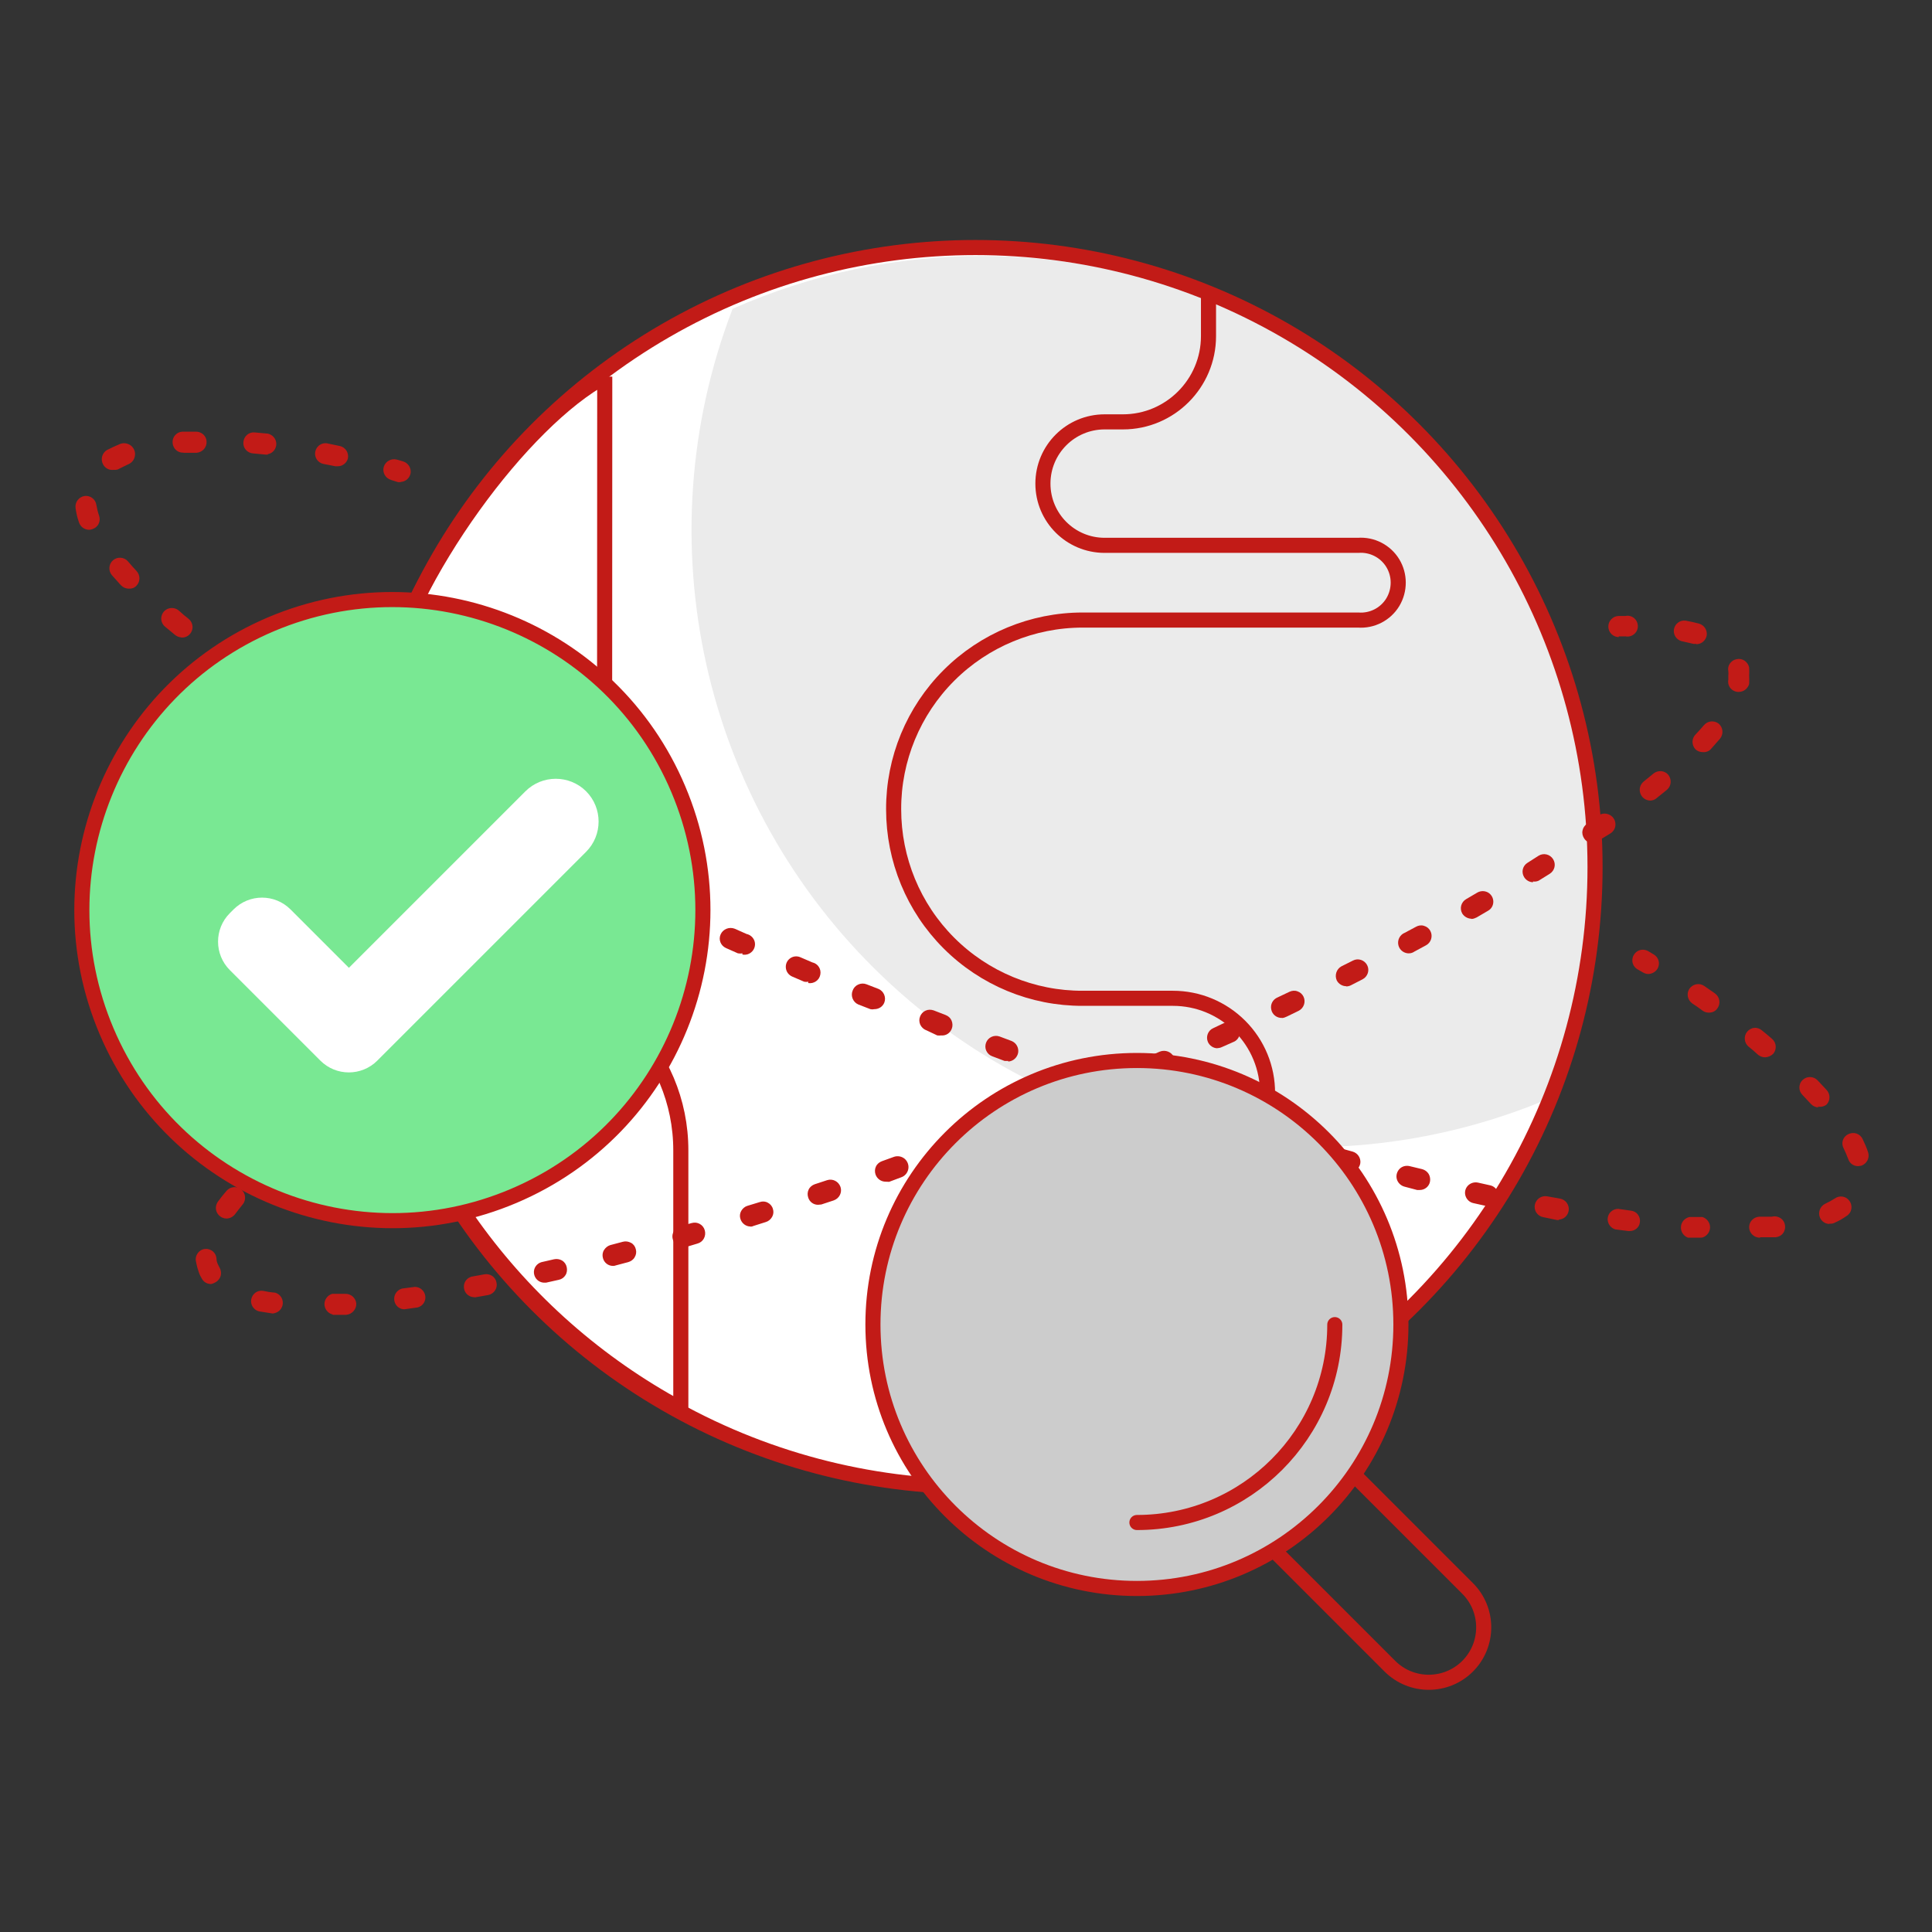 <?xml version="1.0" encoding="UTF-8"?>
<svg width="128px" height="128px" viewBox="0 0 128 128" version="1.1" xmlns="http://www.w3.org/2000/svg" xmlns:xlink="http://www.w3.org/1999/xlink">
    <rect x="0" y="0" width="128" height="128" fill="#333333" stroke="none"/>
    <title>Illustration/128px/Status/w24-searching-positive</title>
    <g id="Illustration/128px/Status/w24-searching-positive" stroke="none" stroke-width="1" fill="none" fill-rule="evenodd">
        <polygon id="BG" fill-opacity="0" fill="#FFFFFF" points="0 128.001 128 128.001 128 0.001 0 0.001"></polygon>
        <g id="Illustration-128px_Status-w24-searching-positive" transform="translate(5, 16.4)">
            <g id="color_92_" transform="translate(18.626, 0.15)" fill-rule="nonzero">
                <circle id="Oval_190_" fill="#FFFFFF" cx="40.82" cy="40.82" r="40.82"></circle>
                <path d="M41.47,0.41 C35.77,0.4 30.12,1.6 24.91,3.91 C18.99,19.32 22.92,36.77 34.86,48.16 C46.8,59.55 64.43,62.64 79.54,56 C84.38,43.44 82.73,29.3 75.13,18.19 C67.51,7.09 54.93,0.44 41.47,0.41 Z" id="Path_1539_" fill="#EBEBEB"></path>
            </g>
            <g id="stroke_70_">
                <circle id="Oval" stroke="#C21B17" stroke-linecap="round" cx="59.626" cy="41.05" r="41.05"></circle>
                <path d="M28.216,47.94 L19.216,47.94 C21.366,60.3 29.066,70.99 40.106,76.94 L40.106,59.83 C40.116,53.26 34.796,47.94 28.216,47.94 Z" id="Path_1535_" stroke="#C21B17" fill="#FFFFFF" fill-rule="nonzero" stroke-linecap="round"></path>
                <path d="M17.006,70.68 C16.706,70.59 16.496,70.31 16.496,70 C16.496,69.69 16.706,69.41 17.006,69.32 L17.856,69.32 C18.246,69.3 18.576,69.59 18.606,69.97 C18.616,70.35 18.316,70.68 17.936,70.71 L17.066,70.71 L17.006,70.68 Z M13.146,70.62 L13.046,70.62 L12.156,70.48 C11.806,70.39 11.576,70.04 11.646,69.68 C11.716,69.32 12.046,69.07 12.416,69.12 C12.686,69.18 12.946,69.22 13.216,69.24 C13.536,69.32 13.756,69.62 13.736,69.96 C13.716,70.29 13.466,70.56 13.136,70.61 L13.136,70.62 L13.146,70.62 Z M21.716,70.34 C21.386,70.3 21.136,70.03 21.116,69.69 C21.096,69.36 21.316,69.06 21.636,68.97 L22.486,68.86 C22.836,68.86 23.126,69.12 23.176,69.46 C23.226,69.8 23.016,70.13 22.676,70.22 L21.816,70.34 L21.716,70.34 Z M26.366,69.54 C26.026,69.51 25.766,69.25 25.736,68.91 C25.706,68.57 25.916,68.27 26.246,68.18 L27.076,68.03 C27.256,67.99 27.446,68.03 27.606,68.13 C27.756,68.23 27.866,68.39 27.896,68.58 C27.976,68.96 27.726,69.32 27.346,69.4 L26.486,69.55 L26.366,69.54 Z M8.976,68.67 C8.726,68.67 8.496,68.54 8.376,68.32 C8.296,68.19 8.226,68.05 8.176,67.9 C8.096,67.68 8.036,67.46 7.996,67.23 C7.916,66.97 8.006,66.69 8.206,66.51 C8.406,66.33 8.706,66.29 8.946,66.41 C9.196,66.52 9.346,66.77 9.346,67.04 C9.356,67.16 9.386,67.27 9.446,67.38 C9.476,67.45 9.506,67.52 9.546,67.58 C9.636,67.74 9.666,67.93 9.626,68.11 C9.576,68.29 9.466,68.44 9.306,68.54 C9.206,68.6 9.096,68.65 8.976,68.67 L8.976,68.67 Z M31.026,68.58 C30.686,68.56 30.416,68.3 30.376,67.96 C30.336,67.62 30.556,67.31 30.876,67.22 L31.706,67.03 C31.886,66.99 32.076,67.02 32.236,67.11 C32.396,67.21 32.506,67.36 32.546,67.55 C32.586,67.73 32.566,67.92 32.466,68.08 C32.366,68.24 32.216,68.35 32.026,68.39 L31.176,68.58 L31.026,68.58 Z M35.616,67.47 C35.296,67.47 35.026,67.26 34.946,66.95 C34.896,66.77 34.916,66.58 35.016,66.42 C35.116,66.26 35.266,66.14 35.436,66.09 L36.266,65.87 C36.446,65.82 36.636,65.85 36.806,65.94 C36.976,66.03 37.086,66.19 37.126,66.37 C37.176,66.55 37.146,66.74 37.046,66.9 C36.956,67.06 36.796,67.17 36.616,67.22 L35.786,67.44 C35.746,67.46 35.686,67.47 35.616,67.47 L35.616,67.47 Z M40.186,66.23 C39.866,66.2 39.606,65.95 39.556,65.62 C39.506,65.3 39.696,64.98 39.996,64.86 L40.826,64.63 C41.206,64.52 41.596,64.74 41.696,65.12 C41.796,65.5 41.586,65.89 41.206,65.99 L40.376,66.24 L40.186,66.23 Z M44.726,64.86 C44.416,64.86 44.146,64.65 44.056,64.36 C43.996,64.18 44.016,63.99 44.106,63.83 C44.196,63.67 44.346,63.54 44.516,63.49 L45.336,63.24 C45.516,63.18 45.706,63.19 45.866,63.28 C46.026,63.36 46.156,63.51 46.206,63.69 C46.266,63.87 46.246,64.06 46.156,64.22 C46.066,64.38 45.916,64.51 45.746,64.56 L44.926,64.82 C44.866,64.85 44.796,64.87 44.726,64.87 L44.726,64.86 Z M10.006,64.33 C9.736,64.33 9.496,64.17 9.376,63.94 C9.256,63.7 9.286,63.42 9.446,63.2 C9.606,62.98 9.796,62.74 10.006,62.5 C10.166,62.31 10.416,62.22 10.666,62.26 C10.906,62.3 11.116,62.48 11.196,62.71 C11.276,62.94 11.236,63.21 11.076,63.4 C10.896,63.62 10.726,63.84 10.576,64.04 C10.436,64.22 10.226,64.33 10.006,64.33 L10.006,64.33 Z M49.196,63.42 C48.896,63.42 48.636,63.23 48.546,62.94 C48.486,62.76 48.496,62.57 48.576,62.41 C48.656,62.24 48.806,62.12 48.976,62.06 L49.796,61.79 C50.166,61.67 50.556,61.87 50.686,62.24 C50.806,62.61 50.606,63 50.236,63.13 L49.416,63.4 L49.196,63.42 Z M53.676,61.89 C53.376,61.89 53.106,61.7 53.006,61.41 C52.946,61.23 52.956,61.04 53.036,60.88 C53.116,60.71 53.266,60.59 53.436,60.53 L54.236,60.24 C54.476,60.16 54.746,60.21 54.946,60.38 C55.136,60.55 55.226,60.81 55.176,61.06 C55.126,61.31 54.946,61.52 54.706,61.6 L53.906,61.9 L53.676,61.89 Z M13.296,60.92 C13.096,60.92 12.896,60.84 12.766,60.69 C12.636,60.55 12.576,60.37 12.586,60.18 C12.596,59.99 12.686,59.82 12.826,59.7 L13.496,59.14 C13.686,58.98 13.946,58.94 14.186,59.03 C14.416,59.12 14.586,59.32 14.626,59.57 C14.666,59.82 14.576,60.06 14.386,60.22 C14.166,60.4 13.946,60.57 13.746,60.77 C13.626,60.87 13.476,60.92 13.326,60.93 L13.296,60.93 L13.296,60.92 Z M58.126,60.27 C57.826,60.27 57.566,60.09 57.476,59.81 C57.406,59.64 57.416,59.44 57.496,59.27 C57.576,59.1 57.716,58.97 57.886,58.91 L58.686,58.61 C59.046,58.48 59.446,58.66 59.586,59.02 C59.656,59.19 59.646,59.39 59.566,59.56 C59.486,59.73 59.346,59.86 59.176,59.92 L58.376,60.23 L58.126,60.27 Z M62.536,58.58 C62.246,58.58 61.986,58.4 61.886,58.13 C61.746,57.77 61.926,57.37 62.286,57.23 L63.086,56.9 C63.326,56.81 63.606,56.85 63.806,57.02 C64.006,57.18 64.106,57.44 64.066,57.7 C64.026,57.96 63.846,58.17 63.606,58.27 L62.806,58.58 C62.726,58.59 62.656,58.59 62.576,58.58 L62.536,58.58 Z M66.926,56.81 C66.586,56.81 66.296,56.57 66.226,56.24 C66.156,55.91 66.336,55.58 66.646,55.45 L67.436,55.12 C67.816,54.97 68.236,55.15 68.386,55.53 C68.536,55.91 68.356,56.33 67.976,56.48 L67.186,56.81 C67.106,56.82 67.026,56.82 66.936,56.81 L66.926,56.81 Z M71.346,54.97 C71.006,54.98 70.706,54.74 70.636,54.41 C70.566,54.08 70.746,53.74 71.056,53.61 L71.846,53.27 C72.206,53.13 72.616,53.29 72.776,53.64 C72.846,53.81 72.846,54 72.786,54.17 C72.716,54.34 72.586,54.48 72.416,54.55 L71.626,54.89 C71.536,54.93 71.436,54.96 71.346,54.97 Z M75.666,53.05 C75.386,53.05 75.136,52.88 75.026,52.63 C74.876,52.28 75.036,51.87 75.376,51.72 L76.156,51.35 C76.506,51.2 76.926,51.35 77.086,51.7 C77.166,51.87 77.176,52.06 77.106,52.23 C77.046,52.4 76.916,52.55 76.746,52.62 L75.956,52.97 C75.856,53.02 75.746,53.04 75.646,53.04 L75.666,53.04 L75.666,53.05 Z M79.956,51.04 C79.606,51.06 79.296,50.83 79.226,50.49 C79.146,50.15 79.326,49.81 79.646,49.68 L80.426,49.31 C80.596,49.23 80.786,49.21 80.966,49.28 C81.146,49.34 81.286,49.47 81.366,49.64 C81.526,49.99 81.376,50.4 81.036,50.57 L80.256,50.95 C80.156,51 80.046,51.04 79.926,51.05 L79.956,51.05 L79.956,51.04 Z M84.196,48.94 C83.936,48.94 83.686,48.79 83.566,48.56 C83.406,48.21 83.546,47.8 83.876,47.62 L84.636,47.24 C84.976,47.06 85.396,47.2 85.576,47.54 C85.756,47.88 85.616,48.3 85.276,48.48 L84.496,48.88 C84.396,48.93 84.276,48.96 84.156,48.95 L84.196,48.95 L84.196,48.94 Z M88.396,46.76 C88.046,46.79 87.726,46.56 87.646,46.22 C87.566,45.88 87.746,45.53 88.066,45.4 L88.816,45 C88.976,44.91 89.166,44.88 89.346,44.94 C89.526,44.99 89.676,45.11 89.766,45.28 C89.946,45.62 89.816,46.05 89.476,46.23 L88.716,46.64 C88.616,46.71 88.486,46.76 88.366,46.76 L88.396,46.76 Z M92.486,44.47 C92.236,44.46 92.006,44.33 91.876,44.12 C91.686,43.78 91.806,43.36 92.136,43.17 L92.886,42.73 C93.106,42.61 93.366,42.61 93.586,42.73 C93.806,42.86 93.936,43.09 93.936,43.34 C93.936,43.59 93.806,43.82 93.586,43.94 L92.836,44.38 C92.736,44.43 92.636,44.47 92.526,44.48 L92.486,44.48 L92.486,44.47 Z M96.576,42.05 C96.326,42.05 96.106,41.92 95.976,41.71 C95.776,41.38 95.876,40.96 96.206,40.76 L96.926,40.3 C97.256,40.09 97.686,40.19 97.896,40.52 C98.106,40.85 98.006,41.28 97.676,41.49 L96.936,41.95 C96.816,42 96.696,42.02 96.566,42 L96.566,42.05 L96.576,42.05 Z M100.526,39.46 C100.296,39.46 100.076,39.34 99.956,39.15 C99.856,39 99.806,38.81 99.846,38.63 C99.876,38.45 99.986,38.29 100.136,38.18 L100.836,37.69 C101.036,37.5 101.326,37.45 101.586,37.56 C101.836,37.66 102.016,37.9 102.026,38.18 C102.046,38.45 101.896,38.71 101.656,38.84 L100.936,39.28 C100.816,39.38 100.676,39.44 100.526,39.46 L100.526,39.46 Z M104.326,36.64 C104.026,36.63 103.766,36.44 103.676,36.16 C103.576,35.88 103.666,35.57 103.896,35.38 L104.546,34.85 C104.846,34.61 105.276,34.64 105.526,34.93 C105.766,35.23 105.736,35.67 105.446,35.92 L104.766,36.47 C104.646,36.58 104.486,36.64 104.326,36.64 L104.326,36.64 Z M107.816,33.43 C107.636,33.43 107.466,33.37 107.336,33.25 C107.066,32.97 107.066,32.53 107.336,32.26 C107.526,32.06 107.716,31.85 107.886,31.65 C108.136,31.35 108.576,31.31 108.876,31.55 C109.166,31.81 109.196,32.24 108.956,32.54 L108.366,33.21 C108.236,33.37 108.026,33.45 107.816,33.43 L107.816,33.43 Z M110.206,29.44 L110.106,29.44 C109.916,29.42 109.746,29.32 109.626,29.17 C109.516,29.02 109.466,28.82 109.506,28.64 C109.506,28.55 109.506,28.46 109.506,28.37 C109.516,28.27 109.516,28.17 109.506,28.07 C109.466,27.89 109.506,27.7 109.616,27.55 C109.726,27.4 109.886,27.3 110.066,27.27 C110.246,27.23 110.436,27.27 110.596,27.38 C110.746,27.49 110.856,27.65 110.886,27.83 C110.896,28.01 110.896,28.19 110.886,28.38 C110.896,28.56 110.896,28.73 110.886,28.91 C110.806,29.21 110.526,29.44 110.206,29.44 L110.206,29.44 Z M107.386,26.26 L107.206,26.26 L106.416,26.08 C106.066,25.99 105.836,25.64 105.906,25.28 C105.976,24.92 106.306,24.67 106.676,24.72 C106.976,24.77 107.276,24.84 107.576,24.92 C107.906,25.02 108.116,25.34 108.076,25.68 C108.026,26.02 107.736,26.28 107.386,26.28 L107.386,26.26 Z" id="Shape_29_" fill="#C21B17" fill-rule="nonzero"></path>
                <path d="M111.596,65.6 C111.226,65.6 110.916,65.32 110.886,64.95 C110.876,64.76 110.936,64.58 111.066,64.44 C111.196,64.3 111.366,64.22 111.556,64.21 L112.386,64.21 C112.656,64.14 112.936,64.23 113.116,64.44 C113.286,64.66 113.316,64.95 113.196,65.2 C113.076,65.45 112.806,65.59 112.526,65.57 L111.626,65.57 L111.596,65.6 Z M107.706,65.6 L107.706,65.6 L106.836,65.6 C106.536,65.49 106.346,65.2 106.366,64.88 C106.386,64.56 106.616,64.3 106.936,64.23 L107.786,64.23 C108.086,64.32 108.296,64.6 108.296,64.91 C108.296,65.22 108.086,65.5 107.786,65.59 L107.706,65.59 L107.706,65.6 Z M102.976,65.16 L102.876,65.16 L102.016,65.05 C101.686,64.95 101.476,64.63 101.516,64.29 C101.556,63.95 101.856,63.69 102.206,63.69 L103.056,63.81 C103.236,63.83 103.406,63.92 103.516,64.07 C103.626,64.22 103.676,64.4 103.646,64.59 C103.606,64.92 103.316,65.16 102.976,65.16 Z M116.216,64.69 C115.946,64.69 115.706,64.54 115.586,64.29 C115.426,63.94 115.576,63.52 115.926,63.35 C116.146,63.25 116.356,63.13 116.566,63 C116.716,62.89 116.906,62.85 117.086,62.88 C117.266,62.91 117.426,63.01 117.536,63.17 C117.646,63.32 117.686,63.51 117.656,63.7 C117.626,63.88 117.516,64.05 117.356,64.15 C117.096,64.34 116.806,64.5 116.506,64.63 C116.416,64.67 116.306,64.68 116.206,64.67 L116.206,64.69 L116.216,64.69 Z M98.276,64.43 L98.156,64.43 L97.246,64.24 C97.066,64.21 96.896,64.1 96.796,63.95 C96.686,63.8 96.656,63.61 96.686,63.42 C96.766,63.04 97.126,62.79 97.506,62.86 L98.356,63.01 C98.736,63.08 98.996,63.44 98.926,63.83 C98.866,64.15 98.606,64.38 98.286,64.4 L98.286,64.43 L98.276,64.43 Z M93.616,63.5 L93.466,63.5 L92.616,63.31 C92.376,63.26 92.176,63.08 92.096,62.84 C92.016,62.6 92.076,62.34 92.246,62.16 C92.416,61.98 92.666,61.9 92.916,61.95 L93.766,62.14 C94.096,62.23 94.306,62.55 94.266,62.88 C94.236,63.22 93.956,63.48 93.616,63.5 Z M89.066,62.44 L88.886,62.44 L88.056,62.22 C87.816,62.16 87.616,61.97 87.546,61.73 C87.476,61.49 87.546,61.23 87.716,61.05 C87.886,60.87 88.146,60.8 88.396,60.86 L89.226,61.06 C89.406,61.11 89.556,61.22 89.656,61.38 C89.746,61.54 89.776,61.73 89.736,61.91 C89.666,62.22 89.386,62.44 89.066,62.44 Z M84.456,61.25 L84.276,61.25 L83.426,61.02 C83.056,60.91 82.846,60.53 82.946,60.16 C82.986,59.98 83.106,59.82 83.266,59.73 C83.426,59.64 83.626,59.62 83.796,59.67 L84.626,59.9 C84.956,60 85.166,60.32 85.126,60.66 C85.076,61 84.786,61.26 84.436,61.26 L84.436,61.25 L84.456,61.25 Z M118.096,60.86 C117.796,60.86 117.536,60.67 117.446,60.38 C117.356,60.14 117.256,59.91 117.146,59.68 C117.056,59.51 117.036,59.32 117.096,59.14 C117.156,58.96 117.286,58.82 117.456,58.74 C117.626,58.66 117.816,58.64 117.996,58.7 C118.176,58.76 118.316,58.89 118.396,59.05 C118.536,59.34 118.666,59.63 118.766,59.94 C118.886,60.31 118.686,60.7 118.316,60.83 L118.096,60.86 Z M79.936,59.94 C79.866,59.95 79.796,59.95 79.736,59.94 L78.916,59.69 C78.676,59.62 78.486,59.42 78.426,59.18 C78.366,58.93 78.436,58.67 78.626,58.5 C78.806,58.32 79.076,58.26 79.316,58.33 L80.136,58.58 C80.466,58.68 80.676,59 80.636,59.34 C80.566,59.69 80.276,59.94 79.936,59.94 Z M75.396,58.58 C75.326,58.59 75.246,58.59 75.176,58.58 L74.356,58.32 C73.986,58.2 73.786,57.81 73.896,57.43 C74.016,57.06 74.416,56.86 74.786,56.98 L75.606,57.24 C75.976,57.36 76.176,57.76 76.056,58.13 C75.926,58.42 75.606,58.58 75.296,58.51 L75.396,58.58 Z M115.506,56.97 C115.306,56.97 115.126,56.89 114.986,56.75 C114.806,56.55 114.606,56.34 114.416,56.14 C114.146,55.87 114.146,55.43 114.416,55.16 C114.696,54.89 115.136,54.89 115.406,55.16 L116.006,55.8 C116.276,56.08 116.276,56.52 116.006,56.79 C115.826,56.92 115.606,56.96 115.396,56.9 L115.506,56.97 Z M61.806,53.89 L61.556,53.89 L60.736,53.58 C60.566,53.52 60.426,53.39 60.346,53.22 C60.266,53.05 60.266,52.86 60.326,52.69 C60.456,52.33 60.856,52.14 61.226,52.27 L62.026,52.57 C62.336,52.7 62.506,53.02 62.456,53.34 C62.396,53.67 62.126,53.91 61.796,53.93 L61.796,53.89 L61.806,53.89 Z M111.946,53.65 C111.776,53.65 111.616,53.59 111.486,53.49 C111.286,53.3 111.066,53.12 110.836,52.93 C110.546,52.68 110.516,52.24 110.756,51.95 C110.876,51.81 111.046,51.71 111.226,51.7 C111.416,51.68 111.596,51.75 111.736,51.87 C111.966,52.05 112.186,52.24 112.406,52.43 C112.696,52.68 112.726,53.12 112.486,53.41 C112.346,53.55 112.156,53.64 111.946,53.65 L111.946,53.65 Z M57.356,52.2 C57.266,52.21 57.186,52.21 57.096,52.2 L56.356,51.85 C56.186,51.79 56.046,51.65 55.966,51.48 C55.896,51.31 55.886,51.12 55.956,50.95 C56.016,50.78 56.156,50.63 56.316,50.56 C56.486,50.48 56.676,50.48 56.856,50.54 L57.656,50.85 C57.836,50.92 57.976,51.05 58.046,51.22 C58.116,51.39 58.126,51.59 58.056,51.76 C57.946,52.05 57.666,52.23 57.356,52.2 L57.356,52.2 Z M108.226,50.69 C108.076,50.69 107.936,50.65 107.816,50.57 C107.586,50.39 107.356,50.24 107.116,50.08 C106.806,49.86 106.716,49.43 106.926,49.11 C107.146,48.79 107.586,48.7 107.906,48.92 L108.626,49.42 C108.936,49.65 109.016,50.08 108.786,50.4 C108.666,50.59 108.456,50.69 108.226,50.69 Z M52.926,50.46 C52.836,50.48 52.756,50.48 52.666,50.46 L51.866,50.15 C51.516,50 51.346,49.59 51.486,49.24 C51.546,49.06 51.676,48.91 51.856,48.83 C52.026,48.75 52.226,48.74 52.406,48.81 L53.206,49.12 C53.556,49.27 53.726,49.68 53.586,50.03 C53.476,50.3 53.216,50.46 52.926,50.46 L52.926,50.46 Z M48.546,48.64 C48.456,48.66 48.366,48.66 48.276,48.64 L47.486,48.3 C47.256,48.2 47.096,47.99 47.066,47.74 C47.036,47.49 47.136,47.25 47.336,47.1 C47.536,46.95 47.796,46.92 48.026,47.02 L48.816,47.36 C49.186,47.44 49.426,47.8 49.346,48.18 C49.276,48.55 48.916,48.79 48.546,48.73 L48.546,48.64 Z M44.176,46.76 C44.086,46.78 43.986,46.78 43.886,46.76 L43.096,46.41 C42.746,46.25 42.586,45.85 42.746,45.5 C42.906,45.15 43.316,44.99 43.676,45.13 L44.466,45.48 C44.706,45.53 44.906,45.71 44.986,45.94 C45.066,46.18 45.006,46.44 44.846,46.62 C44.676,46.81 44.426,46.89 44.186,46.84 L44.186,46.76 L44.176,46.76 Z M39.546,44.72 L38.766,44.35 C38.416,44.19 38.266,43.77 38.426,43.42 C38.586,43.07 39.006,42.92 39.356,43.08 L40.106,43.42 L39.846,44.07 L39.546,44.72 Z M35.236,42.69 L34.456,42.32 C34.106,42.15 33.966,41.73 34.126,41.38 C34.296,41.03 34.716,40.89 35.066,41.05 L35.816,41.42 L35.526,42.06 L35.236,42.69 Z M31.276,40.7 C31.176,40.72 31.066,40.72 30.966,40.7 L30.206,40.3 C30.036,40.22 29.906,40.08 29.846,39.9 C29.786,39.72 29.806,39.53 29.896,39.36 C29.976,39.19 30.126,39.07 30.306,39.01 C30.486,38.95 30.676,38.97 30.836,39.06 L31.596,39.44 C31.976,39.53 32.206,39.9 32.116,40.28 C32.026,40.66 31.656,40.89 31.276,40.8 L31.276,40.7 L31.276,40.7 Z M27.046,38.53 C26.936,38.53 26.816,38.5 26.716,38.45 L25.956,38.04 C25.616,37.86 25.486,37.44 25.666,37.1 C25.856,36.76 26.276,36.63 26.616,36.8 L27.366,37.21 C27.606,37.27 27.806,37.45 27.876,37.69 C27.946,37.93 27.886,38.19 27.716,38.37 C27.546,38.55 27.286,38.63 27.046,38.57 L27.046,38.53 Z M22.876,36.25 C22.756,36.25 22.646,36.22 22.536,36.17 L21.786,35.74 C21.626,35.65 21.506,35.5 21.446,35.33 C21.396,35.15 21.416,34.96 21.506,34.8 C21.596,34.64 21.746,34.51 21.926,34.46 C22.106,34.41 22.296,34.43 22.456,34.52 L23.206,34.94 C23.366,35.03 23.496,35.18 23.546,35.36 C23.596,35.54 23.576,35.73 23.486,35.89 C23.366,36.12 23.136,36.26 22.876,36.25 L22.876,36.25 Z M18.786,33.88 C18.666,33.88 18.536,33.84 18.436,33.78 L17.686,33.33 C17.356,33.12 17.256,32.69 17.456,32.36 C17.656,32.03 18.086,31.93 18.406,32.13 L19.146,32.57 C19.306,32.66 19.426,32.82 19.476,33 C19.526,33.18 19.496,33.38 19.396,33.54 C19.266,33.76 19.026,33.89 18.766,33.88 L18.786,33.88 Z M14.696,31.37 C14.566,31.37 14.426,31.33 14.316,31.26 L13.596,30.78 C13.436,30.68 13.326,30.52 13.296,30.34 C13.256,30.16 13.296,29.97 13.396,29.81 C13.606,29.49 14.036,29.4 14.366,29.61 L15.086,30.09 C15.406,30.3 15.496,30.73 15.286,31.06 C15.166,31.25 14.956,31.37 14.726,31.37 L14.696,31.37 Z M10.756,28.65 C10.606,28.65 10.466,28.6 10.346,28.51 L9.636,28.01 C9.336,27.77 9.266,27.34 9.486,27.03 C9.616,26.89 9.796,26.8 9.986,26.8 C10.176,26.79 10.366,26.87 10.496,27 L11.196,27.5 C11.446,27.71 11.526,28.07 11.376,28.36 C11.256,28.57 11.036,28.7 10.786,28.71 L10.756,28.65 Z M7.016,25.83 C6.846,25.82 6.696,25.75 6.566,25.64 L5.926,25.11 C5.736,24.95 5.646,24.69 5.696,24.45 C5.746,24.2 5.916,24 6.156,23.92 C6.396,23.84 6.656,23.89 6.846,24.05 C7.046,24.24 7.266,24.42 7.496,24.6 C7.726,24.79 7.816,25.1 7.716,25.38 C7.616,25.66 7.346,25.85 7.046,25.84 L7.016,25.84 L7.016,25.83 Z M3.536,22.6 C3.336,22.6 3.156,22.52 3.016,22.38 L2.416,21.71 C2.166,21.42 2.196,20.97 2.486,20.72 C2.776,20.47 3.226,20.5 3.476,20.79 C3.656,21.01 3.846,21.21 4.036,21.42 C4.306,21.7 4.306,22.14 4.036,22.41 C3.906,22.55 3.726,22.61 3.536,22.6 L3.536,22.6 Z M0.906,18.7 C0.606,18.7 0.336,18.51 0.236,18.22 C0.126,17.91 0.046,17.58 0.006,17.25 C-0.044,16.87 0.226,16.52 0.606,16.46 C0.986,16.41 1.336,16.68 1.386,17.06 C1.426,17.3 1.486,17.54 1.566,17.77 C1.626,17.95 1.616,18.14 1.536,18.3 C1.456,18.47 1.306,18.59 1.136,18.65 C1.056,18.68 0.976,18.7 0.906,18.7 Z M2.496,14.73 C2.216,14.76 1.956,14.61 1.826,14.36 C1.646,14.02 1.766,13.6 2.096,13.41 C2.366,13.27 2.656,13.14 2.966,13.01 C3.206,12.92 3.486,12.97 3.686,13.13 C3.886,13.3 3.986,13.56 3.936,13.81 C3.896,14.07 3.716,14.28 3.476,14.37 L2.786,14.71 C2.696,14.73 2.596,14.74 2.496,14.73 L2.496,14.73 Z M17.366,14.49 L17.216,14.49 L16.396,14.33 C16.046,14.24 15.816,13.89 15.886,13.53 C15.956,13.17 16.286,12.92 16.656,12.97 L17.516,13.15 C17.696,13.19 17.856,13.3 17.956,13.46 C18.056,13.62 18.086,13.81 18.046,13.99 C17.956,14.29 17.676,14.5 17.366,14.49 L17.366,14.49 Z M12.736,13.72 L12.616,13.72 L11.766,13.64 C11.586,13.63 11.406,13.54 11.286,13.4 C11.166,13.26 11.106,13.08 11.126,12.89 C11.136,12.71 11.226,12.53 11.366,12.41 C11.506,12.29 11.686,12.23 11.876,12.25 L12.746,12.33 C13.066,12.4 13.306,12.68 13.306,13.01 C13.306,13.34 13.076,13.63 12.746,13.69 L12.736,13.72 Z M7.136,13.59 C6.766,13.6 6.466,13.32 6.436,12.95 C6.416,12.77 6.476,12.58 6.596,12.44 C6.716,12.3 6.886,12.21 7.076,12.2 L7.966,12.2 C8.146,12.19 8.326,12.26 8.466,12.38 C8.606,12.51 8.686,12.68 8.686,12.86 C8.706,13.25 8.406,13.57 8.016,13.6 C7.726,13.6 7.456,13.6 7.186,13.6 L7.136,13.59 Z" id="Shape_28_" fill="#C21B17" fill-rule="nonzero"></path>
                <path d="M35.066,8.55 L35.056,33.27 C35.126,34.16 34.686,35.01 33.926,35.47 C33.166,35.93 32.206,35.93 31.456,35.47 C30.696,35.01 30.266,34.15 30.326,33.27 L30.326,32.19 C30.326,31.5 30.056,30.83 29.566,30.34 C29.076,29.85 28.416,29.57 27.716,29.57 L20.216,29.57 L20.216,29.57 C22.146,21.58 29.676,11.45 35.066,8.55" id="Path_1532_" stroke="#C21B17"></path>
                <path d="M75.356,3.35 L75.066,3.35 L75.066,5.87 C75.066,9 72.526,11.55 69.396,11.55 L68.186,11.55 C65.926,11.55 64.096,13.38 64.096,15.64 C64.096,17.9 65.926,19.73 68.186,19.73 L84.976,19.73 C85.906,19.66 86.796,20.12 87.276,20.91 C87.756,21.7 87.756,22.7 87.276,23.5 C86.796,24.29 85.906,24.75 84.976,24.68 L66.726,24.68 C63.406,24.68 60.216,26 57.866,28.35 C55.516,30.7 54.196,33.89 54.206,37.22 L54.206,37.22 C54.206,40.54 55.516,43.73 57.866,46.08 C60.216,48.43 63.406,49.75 66.726,49.74 L72.706,49.74 C74.376,49.74 75.966,50.4 77.146,51.58 C78.326,52.76 78.986,54.36 78.976,56.02 L78.976,61.06 C78.976,65.87 82.286,70.05 86.966,71.15" id="Path_1526_" stroke="#C21B17"></path>
                <path d="M104.206,48.13 C104.086,48.13 103.956,48.09 103.856,48.03 L103.506,47.83 C103.286,47.71 103.146,47.48 103.146,47.23 C103.146,46.98 103.276,46.75 103.486,46.62 C103.696,46.49 103.966,46.49 104.186,46.61 L104.556,46.83 C104.716,46.92 104.836,47.07 104.886,47.25 C104.936,47.43 104.906,47.62 104.816,47.78 C104.686,47.99 104.456,48.12 104.206,48.13 L104.206,48.13 Z" id="Path_1525_" fill="#C21B17" fill-rule="nonzero"></path>
                <path d="M102.256,25.81 C101.876,25.81 101.566,25.51 101.556,25.13 C101.546,24.74 101.856,24.42 102.236,24.41 L102.686,24.41 C102.966,24.35 103.246,24.47 103.396,24.7 C103.546,24.93 103.556,25.24 103.396,25.47 C103.236,25.7 102.956,25.82 102.686,25.76 L102.246,25.76 L102.246,25.81 L102.256,25.81 Z" id="Path_1524_" fill="#C21B17" fill-rule="nonzero"></path>
                <path d="M17.046,57.99 C16.816,57.99 16.606,57.89 16.476,57.7 C16.256,57.38 16.326,56.95 16.636,56.72 L16.986,56.47 C17.186,56.31 17.466,56.27 17.696,56.38 C17.936,56.48 18.096,56.71 18.116,56.97 C18.136,57.23 18.006,57.47 17.796,57.61 L17.456,57.86 C17.336,57.95 17.186,58 17.046,57.99 L17.046,57.99 Z" id="Path_1523_" fill="#C21B17" fill-rule="nonzero"></path>
                <path d="M21.556,15.54 C21.486,15.55 21.416,15.55 21.356,15.54 L20.916,15.4 C20.536,15.29 20.316,14.9 20.426,14.53 C20.536,14.16 20.926,13.95 21.296,14.05 L21.706,14.17 C22.036,14.27 22.246,14.59 22.206,14.93 C22.156,15.27 21.866,15.53 21.516,15.53 L21.556,15.53 L21.556,15.54 Z" id="Path_1522_" fill="#C21B17" fill-rule="nonzero"></path>
            </g>
            <g id="search_5_" transform="translate(52.834, 53.86)" stroke="#C21B17">
                <path d="M31.67,27.25 L39.4,34.98 C40.82,36.4 40.82,38.71 39.4,40.13 C37.98,41.55 35.67,41.55 34.25,40.13 L26.52,32.4" id="Rectangle_425_" stroke-linecap="round"></path>
                <circle id="Oval_189_" fill="#CCCCCC" fill-rule="nonzero" cx="17.49" cy="17.49" r="17.49"></circle>
                <path d="M17.49,30.61 C24.73,30.61 30.6,24.74 30.6,17.5" id="Oval_188_" stroke-linecap="round" stroke-linejoin="round"></path>
            </g>
            <g id="Status_36_" transform="translate(0.422, 23.322)">
                <path d="M39.514,12.558 C35.094,2.098 23.024,-2.792 12.554,1.628 C2.094,6.058 -2.796,18.128 1.634,28.588 C6.064,39.048 18.134,43.948 28.594,39.518 C39.054,35.088 43.944,23.018 39.514,12.558" id="Fill-21_41_" fill="#79E893"></path>
                <path d="M39.514,12.558 C35.094,2.098 23.024,-2.792 12.554,1.628 C2.094,6.058 -2.796,18.128 1.634,28.588 C6.064,39.048 18.134,43.948 28.594,39.518 C39.054,35.088 43.944,23.018 39.514,12.558 Z" id="Stroke-44_38_" stroke="#C21B17" stroke-linecap="round" stroke-linejoin="round"></path>
                <g id="Status-Ok_19_" transform="translate(9.024, 11.874)" fill="#FFFFFF">
                    <path d="M24.38,0.824 C25.49,1.934 25.49,3.734 24.38,4.844 L10.82,18.404 C10.81,18.414 10.81,18.414 10.8,18.424 L10.55,18.674 C9.51,19.714 7.82,19.714 6.78,18.674 L6.67,18.564 C6.67,18.564 6.66,18.554 6.66,18.554 L6.64,18.534 L0.78,12.674 C-0.26,11.634 -0.26,9.944 0.78,8.904 L1.03,8.654 C2.07,7.614 3.76,7.614 4.8,8.654 L8.67,12.524 L20.36,0.834 C21.47,-0.276 23.27,-0.276 24.38,0.824 Z" id="Combined-Shape_41_"></path>
                </g>
            </g>
        </g>
    </g>
</svg>